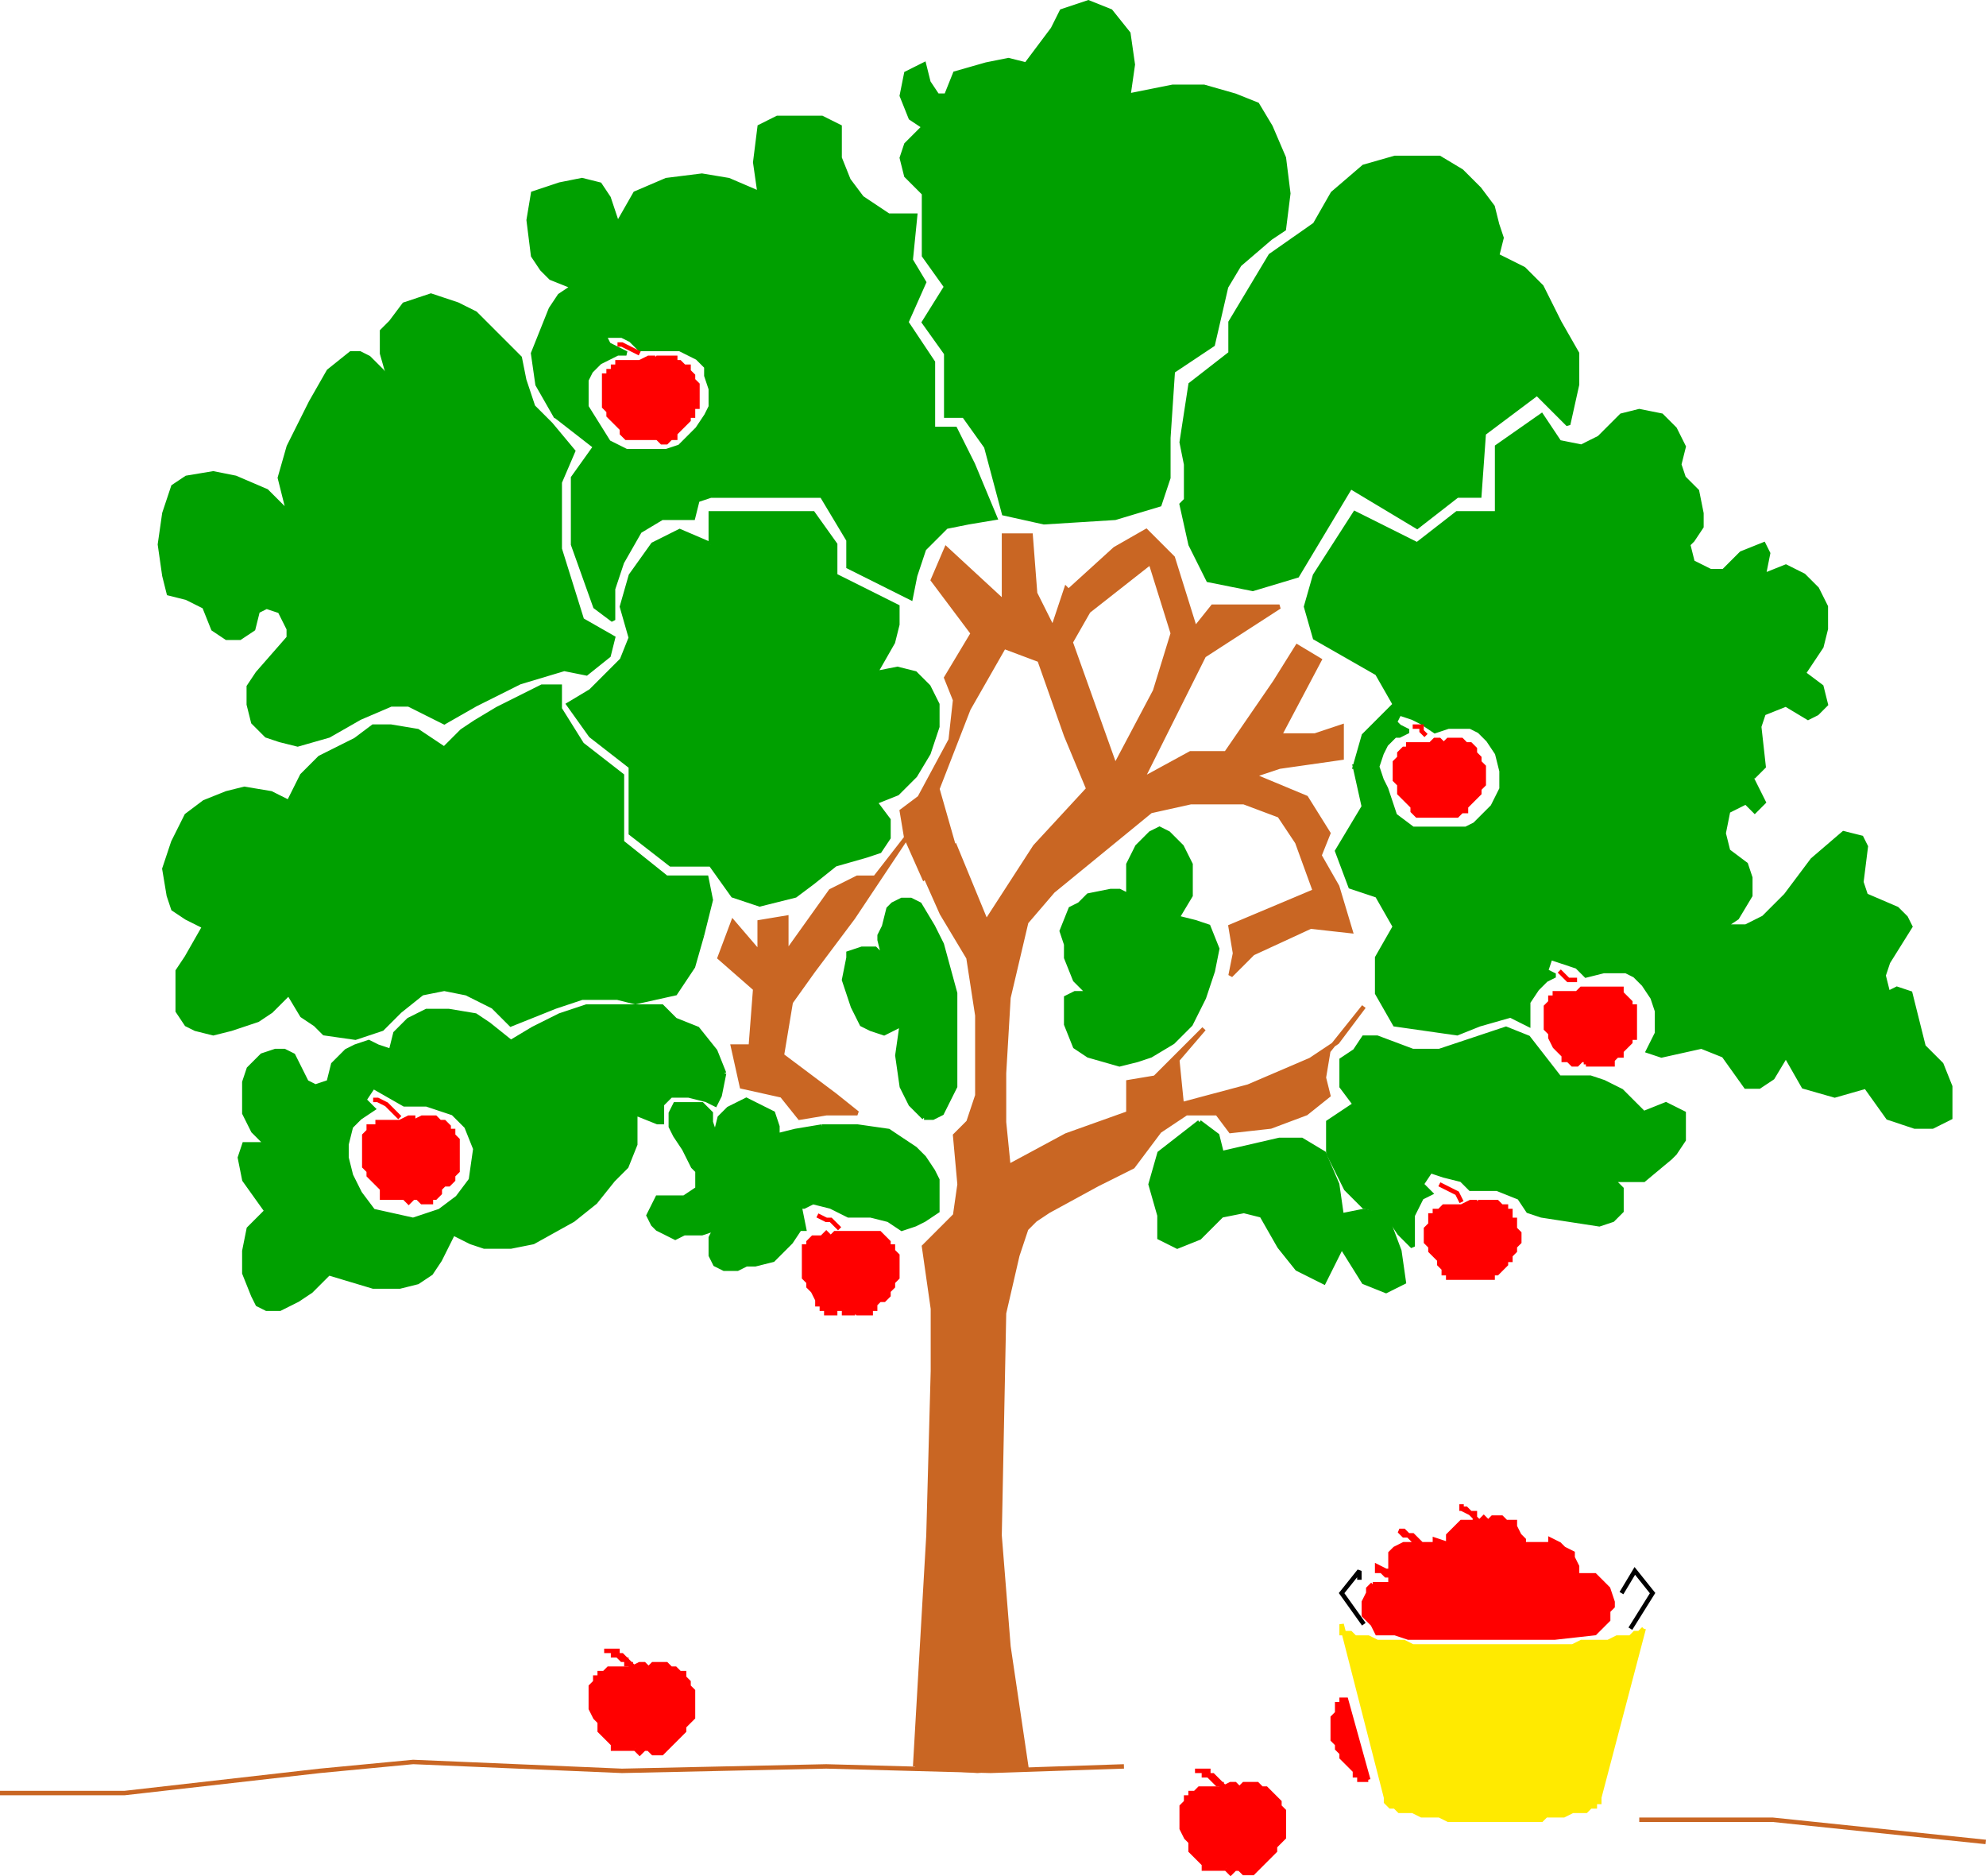 <svg xmlns="http://www.w3.org/2000/svg" width="447.052" height="422.239" version="1.2"><g fill="none" fill-rule="evenodd" stroke="#000" stroke-miterlimit="2" font-family="'Sans Serif'" font-size="12.5" font-weight="400"><path fill="red" stroke="red" d="M308 400.532h-2v-1h-1v-1l-1-1-1-1-1-1v-1l-1-1v-1l-1-1v-5l1-1v-2h1v-1h1l5 18" vector-effect="non-scaling-stroke"/><path fill="#00a000" stroke="#00a000" d="m270 252.532 4 3 1 4 13-3h5l5 3 3 7 1 7 5-1 5 1 3 8 1 7-4 2-5-2-5-8-2 4-2 4-6-3-4-5-4-7-4-1-5 1-5 5-5 2-4-2v-5l-2-7 2-7 9-7m-85 1-6 1-4 1v-2l-1-3-2-1-2-1-2-1-2 1-2 1-2 2-1 4-1-3v-2l-1-1-1-1h-6l-1 2v3l1 2 2 3 2 4 1 1v4l-3 2h-6l-1 2-1 2 1 2 1 1 2 1 2 1 2-1h4l3-1-1 2v4l1 2 2 1h3l2-1h2l4-1 2-2 2-2 2-3h1l-1-5h1l2-1 4 1 4 2h5l4 1 3 2 3-1 2-1 3-2v-7l-1-2-2-3-2-2-3-2-3-2-7-1h-8" vector-effect="non-scaling-stroke"/><path fill="#c96623" stroke="#c96623" d="m206 397.532 3-52 1-37v-14l-2-14 7-7 1-7-1-11 3-3 2-6v-18l-2-13-6-10-4-9 7-6 7 17 11-17 12-13-5-12-6-17-8-3-8 14-7 18 4 14-7 6-4-9-12 18-9 12-5 7-2 12 12 9 5 4h-7l-6 1-4-5-9-2-2-9h4l1-13-8-7 3-8 6 7v-7l6-1v8l10-14 6-3h4l7-9-1-6 4-3 7-13 1-9-2-5 6-10-9-12 3-7 13 12v-15h6l1 13 4 8 3-9 5 5-4 7 10 28 9-17 4-13-5-16-14 11-5-4 11-10 7-4 6 6 5 16 4-5h15l-17 11-7 14-7 14 11-6h8l11-16 5-8 5 3-9 17h8l6-2v7l-14 2-6 2 12 5 5 8-2 5 4 7 3 10-9-1-13 6-5 5 1-5-1-6 19-8-4-11-4-6-8-3h-12l-9 2-22 18-6 7-4 17-1 17v11l1 10 13-7 14-5v-7l6-1 11-11-6 7 1 10 15-4 14-6 6-4 6-8-8 10-1 6 1 4-5 4-8 3-9 1-3-4h-7l-6 4-6 8-8 4-11 6-3 2-2 2-2 6-3 13-1 50 2 25 4 27-11 1-14-1" vector-effect="non-scaling-stroke"/><path fill="#00a000" stroke="#00a000" d="m254 201.532-2-1h-2l-5 1-2 2-2 1-2 5 1 3v3l2 5 3 3h-3l-2 1v6l2 5 3 2 7 2 4-1 3-1 5-3 4-4 3-6 2-6 1-5-2-5-3-1-4-1 3-5v-7l-2-4-3-3-2-1-2 1-3 3-2 4v7m51 47-6 4v7l4 8 4 4 4 1 2 2 2 3 3 3v-7l2-4 2-1-2-2 2-3 3 1 4 1 2 2h6l5 2 2 3 3 1 13 2 3-1 2-2v-5l-2-2h7l6-5 1-1 2-3v-6l-4-2-5 2-5-5-4-2-3-1h-7l-7-9-5-2-6 2-9 3h-6l-8-3h-3l-2 3-3 2v6l3 4m-142-7-2-5-4-5-5-2-3-3h-17l-6 2-6 3-5 3-5-4-3-2-6-1h-5l-4 2-3 3-1 4-3-1-2-1-3 1-2 1-3 3-1 4-3 1-2-1-2-4-1-2-2-1h-2l-3 1-3 3-1 3v7l2 4 3 3h-5l-1 3 1 5 5 7-4 4-1 5v5l2 5 1 2 2 1h3l4-2 3-2 4-4 10 3h6l4-1 3-2 2-3 2-4 1-2-3-5-6 2-9-2-3-4-2-4-1-4v-3l1-4 2-2 3-2-2-2 2-3 7 4h5l6 2 3 3 2 5-1 7-3 4-4 3 3 5 4 2 3 1h6l5-1 9-5 5-4 4-5 3-3 2-5v-7l5 2h1v-4l2-2h4l4 1 2 1 1-2 1-5" vector-effect="non-scaling-stroke"/><path fill="#00a000" stroke="#00a000" d="m158 210.532-2 7-4 6-9 2-4-1h-8l-6 2-10 4-4-4-6-3-5-1-5 1-5 4-4 4-6 2-7-1-2-2-3-2-3-5-4 4-3 2-3 1-3 1-4 1-4-1-2-1-2-3v-9l2-3 4-7-4-2-3-2-1-3-1-6 2-6 3-6 4-3 5-2 4-1 6 1 4 2 3-6 4-4 8-4 4-3h4l6 1 3 2 3 2 4-4 3-2 5-3 6-3 4-2h4v5l5 8 9 7v15l10 8h9l1 5-2 8" vector-effect="non-scaling-stroke"/><path fill="#00a000" stroke="#00a000" d="m107 158.532-7 4-4-2-4-2h-4l-7 3-7 4-7 2-4-1-3-1-3-3-1-4v-4l2-3 7-8v-2l-1-2-1-2-3-1-2 1-1 4-3 2h-3l-3-2-2-5-4-2-4-1-1-4-1-7 1-7 2-6 3-2 6-1 5 1 7 3 5 5-2-8 2-7 5-10 4-7 5-4h2l2 1 3 3 2 3-2-7v-5l2-2 3-4 6-2 6 2 4 2 9 9 1 1 1 5 2 6 4 4 5 6-3 7v15l5 16 7 4-1 4-5 4-5-1-10 3-10 5" vector-effect="non-scaling-stroke"/><path fill="#00a000" stroke="#00a000" d="m160 111.532-3 1-1 4h-7l-5 3-4 7-2 6v7l-4-3-5-14v-15l5-7-9-7 7-2 5 8 2 1 2 1h9l3-1 4-4 2-3 1-2v-4l-1-3v-2l-2-2-2-1-2-1h-9l-2-2-2-1h-4l1 2 4 2h-2l-2 1-2 1-2 2-1 2v6l-7 2-4-7-1-7 2-5 2-5 2-3 3-2-5-2-2-2-2-3-1-8 1-6 6-2 5-1 4 1 2 3 2 6 4-7 7-3 8-1 6 1 7 3-1-7 1-8 4-2h10l4 2v7l2 5 3 4 3 2 3 2h6l-1 10 3 5-4 9 6 9v15h5l4 8 5 12-6 1-5 1-5 5-2 6-1 5-14-7v-6l-6-10h-25" vector-effect="non-scaling-stroke"/><path fill="#00a000" stroke="#00a000" d="m160 122.532-7-3-6 3-5 7-2 7 2 7-2 5-3 3-4 4-5 3 5 7 9 7v15l9 7h9l5 7 6 2 8-2 4-3 5-4 7-2 3-1 2-3v-4l-3-4 5-2 4-4 3-5 2-6v-5l-2-4-3-3-4-1-5 1 4-7 1-4v-4l-14-7v-7l-5-7h-23v7m53-43-5-7 5-8-5-7v-14l-4-4-1-4 1-3 4-4-3-2-2-5 1-5 2-1 2-1 1 4 2 3h2l2-5 7-2 5-1 4 1 6-8 2-4 6-2 5 2 4 5 1 7-1 7 10-2h7l7 2 5 2 3 5 3 7 1 8-1 8-3 2-7 6-3 5-3 13-9 6-1 15v9l-2 6-10 3-16 1-9-2-4-15-5-7h-4v-14" vector-effect="non-scaling-stroke"/><path fill="#00a000" stroke="#00a000" d="M267 112.532v-8l-1-5 2-13 9-7v-7l9-15 10-7 4-7 7-6 7-2h10l5 3 4 4 3 4 1 4 1 3-1 4 6 3 4 4 4 8 4 7v7l-2 9-7-7-12 9-1 14h-5l-9 7-15-9-12 20-10 3-10-2-4-8-2-9 1-1" vector-effect="non-scaling-stroke"/><path fill="#00a000" stroke="#00a000" d="m319 122.532-14-7-9 14-2 7 2 7 14 8 4 7-7 7-2 7h5l1-3 1-2 2-2h1l2-1-2-1-1-1 1-2 3 1 2 1 3 2 3-1h5l2 1 2 2 2 3 1 4v4l-2 4-4 4-2 1h-12l-4-3-1-3-1-3-1-2-1-3h-5l2 9-6 10 3 8 6 2 4 7-4 7v8l4 7 14 2 5-2 7-2 4 2v-5l2-3 2-2 2-1-2-1 1-3 3 1 3 1 2 2 4-1h5l2 1 2 2 2 3 1 3v5l-1 2-1 2 3 1 9-2 5 2 5 7h3l3-2 3-5 4 7 7 2 7-2 5 7 6 2h4l4-2v-7l-2-5-4-4-3-12-3-1-2 1-1-4 1-3 5-8-1-2-2-2-7-3-1-3 1-8-1-2-4-1-7 6-6 8-5 5-4 2h-5l3-2 3-5v-4l-1-3-4-3-1-4 1-5 4-2 2 2 2-2-4-8 2 2 2-2-1-9 1-3 5-2 5 3 2-1 2-2-1-4-4-3 4-6 1-4v-5l-2-4-3-3-4-2-5 2 1-5-1-2-5 2-4 4h-3l-4-2-1-4 1-1 2-3v-3l-1-5-3-3-1-3 1-4-2-4-3-3-5-1-4 1-5 5-4 2-5-1-4-6-10 7v15h-9l-9 7m-111 129h2l2-1 3-6v-21l-3-11-2-4-3-5-2-1h-2l-2 1-1 1-1 4-1 2v1l1 4-2-2h-3l-3 1v1l-1 5 2 6 2 4 2 1 3 1 2-1 2-1-1 7 1 7 2 4 3 3" vector-effect="non-scaling-stroke"/><path stroke="#c96623" d="M369 409.532h30l48 5" vector-effect="non-scaling-stroke"/><path fill="#ffea00" stroke="#ffea00" d="m370 366.532-1 1h-1l-1 1h-3l-2 1h-6l-2 1h-36l-2-1h-6l-2-1h-3l-1-1h-2v-2l10 39v1l1 1h1l1 1h3l2 1h4l2 1h21l1-1h4l2-1h3l1-1h1v-1h1v-1l10-38" vector-effect="non-scaling-stroke"/><path d="m367 366.532 5-8-4-5-3 5m-58 7-5-7 4-5v2" vector-effect="non-scaling-stroke"/><path fill="red" stroke="red" d="M91 269.532h-5v-2l-1-1-1-1-1-1v-1l-1-1v-7l1-1v-1h2v-1h5l2-1h1v1l2-1h3l1 1h1l1 1v1h1v1l1 1v7l-1 1v1l-1 1h-1l-1 1v1l-1 1h-1v1h-2l-1-1h-1l-1 1-1-1m99 25h-2v1h-2v-1h-1v-1h-1v-1l-1-2-1-1v-1l-1-1v-7h1v-1l1-1h2l1-1 1 1 1-1h10l1 1 1 1v1h1v1l1 1v5l-1 1v1l-1 1v1l-1 1h-1l-1 1v1h-1v1h-3l-1-1v1h-2v-1m-45-196h-4l-1-1v-1l-1-1-1-1-1-1v-1l-1-1v-7h1v-1h1v-1h1v-1h5l2-1h1v1l1-1h4v1h1l1 1h1v1l1 1v1l1 1v5h-1v2h-1v1l-1 1-1 1-1 1v1h-1l-1 1h-1l-1-1h-3m178 85h-4l-1-1v-1l-1-1-1-1-1-1v-2l-1-1v-4l1-1v-1l1-1h1v-1h5l1-1h1l1 1 1-1h3l1 1h1l1 1v1l1 1v1l1 1v4l-1 1v1l-1 1-1 1-1 1v1h-1l-1 1h-5m34 56v-1h-1l-1 1h-1l-1-1h-1v-1l-1-1-1-1-1-2v-1l-1-1v-5l1-1v-1h1v-1h5l1-1h9v1l1 1 1 1v1h1v7h-1v1l-1 1-1 1v1h-1l-1 1v1h-6m-27 48h-4v-1h-1v-1l-1-1v-1l-1-1-1-1v-1l-1-1v-3l1-1v-2h1v-1h1l1-1h4l2-1h1v1l1-1h4l1 1h1v1h1v2h1v2l1 1v2l-1 1v1l-1 1v1h-1v1l-1 1-1 1h-1v1h-6m-187 106h-5v-1l-1-1-1-1-1-1v-2l-1-1-1-2v-5l1-1v-1h1v-1h1l1-1h5l2-1h1l1 1 1-1h3l1 1h1l1 1h1v1l1 1v1l1 1v6l-1 1-1 1v1l-1 1-1 1-1 1-1 1-1 1h-2l-1-1h-1l-1 1-1-1" vector-effect="non-scaling-stroke"/><path fill="red" stroke="red" d="m144 378.532-1-1v-1l-1-1v-1h-1v-1h-1l-1-1h-1v-1h-2 3v1h1l1 1 1 1 1 1v1l1 1v1" vector-effect="non-scaling-stroke"/><path stroke="#c96623" d="M0 403.532h28l44-5 21-2 47 2 46-1 37 1 30-1" vector-effect="non-scaling-stroke"/><path fill="red" stroke="red" d="M276 420.532h-5v-1l-1-1-1-1-1-1v-2l-1-1-1-2v-5l1-1v-1h1v-1h1l1-1h5l2-1h1l1 1 1-1h3l1 1h1l1 1 1 1 1 1v1l1 1v6l-1 1-1 1v1l-1 1-1 1-1 1-1 1-1 1h-2l-1-1h-1l-1 1-1-1" vector-effect="non-scaling-stroke"/><path fill="red" stroke="red" d="m277 405.532-1-1v-1l-1-1v-1h-1l-1-1-1-1h-1v-1h-2 3v1h1l1 1 1 1 1 1v1l1 1v1m32-49h4v-2h-1l-1-1h-1v-1l2 1h1v-4l1-1 2-1h3l-1-1-1-1h-1l-1-1h1l1 1h1l1 1 1 1h3v-1l3 1v-2l1-1 1-1 1-1h3v-1l-1-1-1-1h-1v-1 1l2 1h1v1l1 1 1-1 1 1 1-1h2l1 1h2v1l1 2 1 1v1h6v-1l2 1 1 1 2 1v1l1 2v2h4l1 1 2 2 1 3v1l-1 1v2l-1 1-2 2-9 1h-33l-3-1h-4l-1-2-1-1-1-1v-3l1-2v-1l1-1" vector-effect="non-scaling-stroke"/><path stroke="red" d="m90 251.532-1-1-1-1-1-1-2-1h-1m60-168-4-2h-1m50 199-2-2h-1l-2-1m167-55 1 1 1 1h2m-34-55-1-1v-1h-2m11 107-1-2-2-1-2-1" vector-effect="non-scaling-stroke"/></g></svg>
